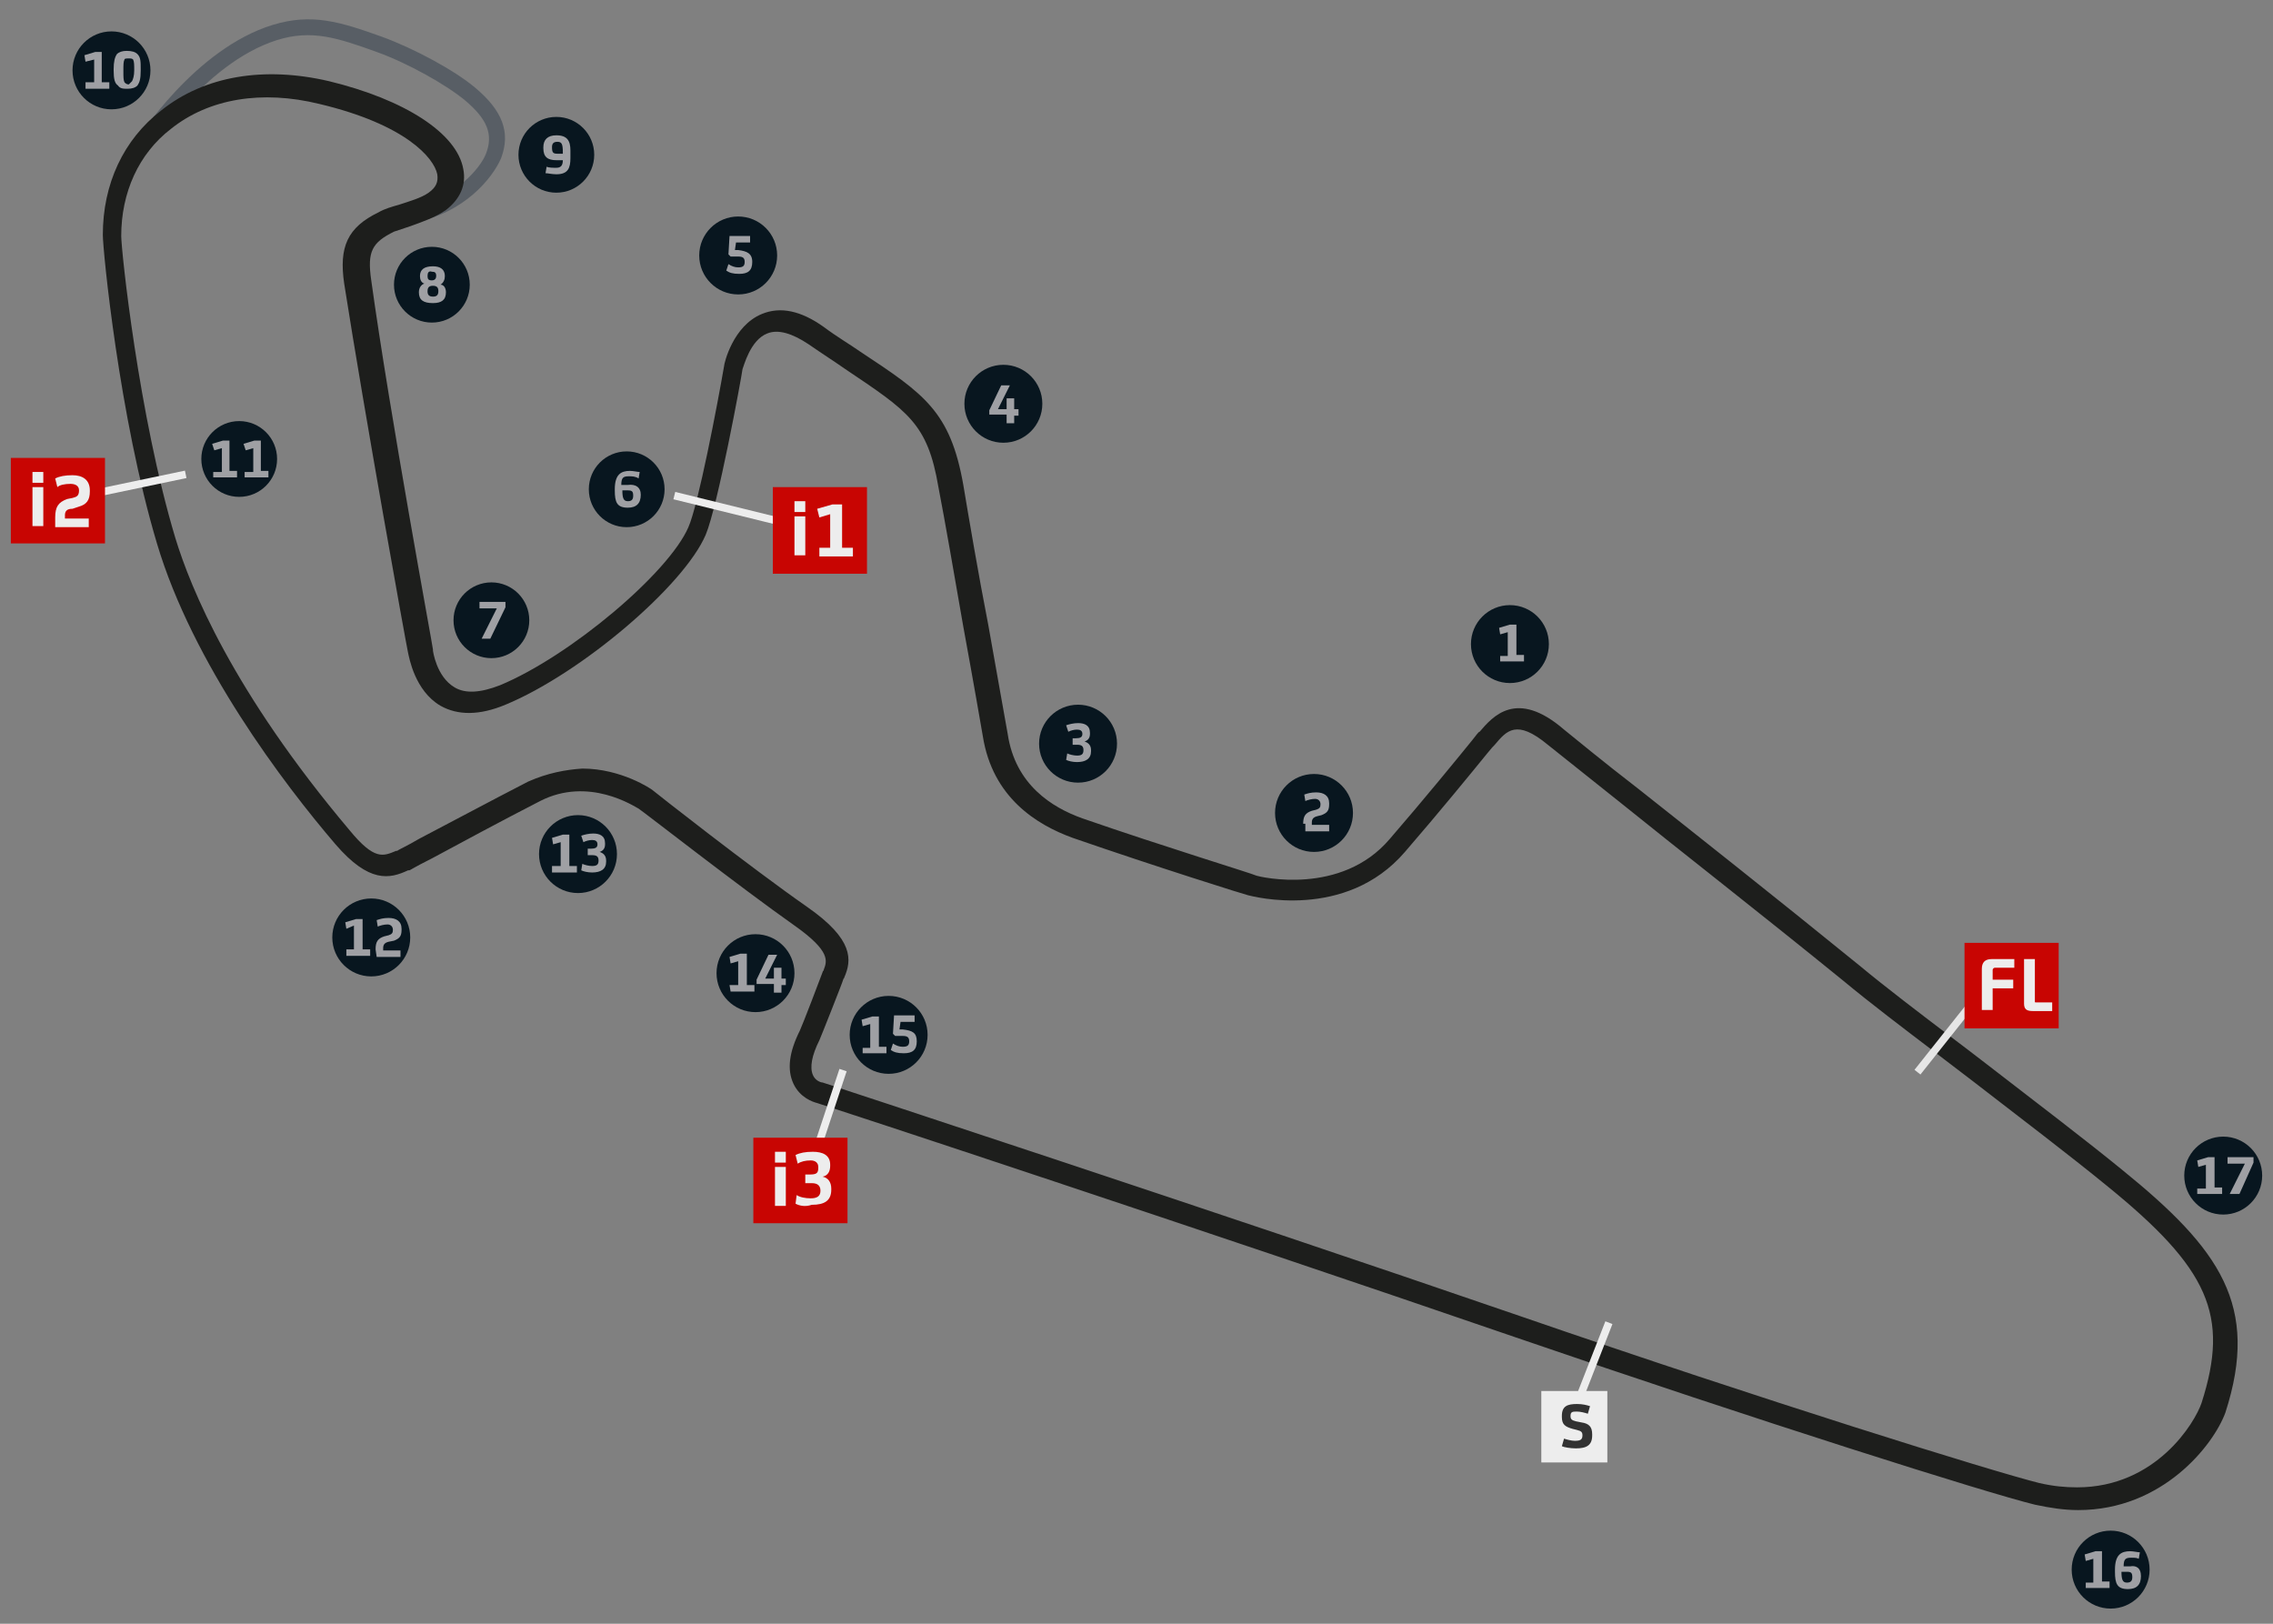 <?xml version="1.0" encoding="UTF-8"?>
<!-- Generator: Adobe Illustrator 28.2.0, SVG Export Plug-In . SVG Version: 6.00 Build 0)  -->
<svg xmlns="http://www.w3.org/2000/svg" xmlns:xlink="http://www.w3.org/1999/xlink" version="1.1" id="Capa_1" x="0px" y="0px" width="210px" height="150px" viewBox="0 0 210 150" style="enable-background:new 0 0 210 150;" xml:space="preserve">
<rect x="0" y="0" width="210" height="150" fill="#808080" stroke="none"/>
<style type="text/css">
	.st0{fill:#585E65;}
	.st1{fill:#1D1E1C;}
	.st2{fill:#08161F;}
	.st3{enable-background:new    ;}
	.st4{fill:#9FA0A4;}
	.st5{fill:none;}
	.st6{fill:#E6E6E6;}
	.st7{fill:#C80502;}
	.st8{fill:#EDEDED;}
	.st9{fill:#323232;}
	.st10{fill:#1D1E1C;stroke:#1D1E1C;stroke-width:3;stroke-linecap:round;stroke-linejoin:bevel;stroke-miterlimit:10;}
</style>
<path class="st0" d="M38.4,20.5L38.2,19c3.9-0.7,6.2-3.5,6.7-4.8C45.6,12.4,45,11,43,9.3c-1.8-1.5-5.4-3.5-8.2-4.5  c-3.6-1.3-6-2.1-9.2-1.1c-3.5,1.1-6.5,3.8-8.4,5.9C15,11.9,13.7,14,13.7,14l-1.2-0.8c0.2-0.4,5.5-8.7,12.7-10.9  c3.6-1.1,6.2-0.3,10.1,1.1c3,1.1,6.7,3.1,8.6,4.7c2.5,2.1,3.3,4.1,2.4,6.5C45.5,16.5,42.8,19.7,38.4,20.5L38.4,20.5z"></path>
<path class="st1" d="M192,139.5c-1.3,0-2.6-0.2-4-0.5c-4.5-1.1-25.4-7.7-48.1-15.5c-28.5-9.8-63.1-21.2-64.4-21.6  c-0.4-0.1-1.6-0.5-2.2-1.8s-0.4-2.9,0.6-4.9c0.2-0.4,2-5.1,2.1-5.4c0-0.1,0.1-0.1,0.1-0.2c0.3-0.8,0.7-1.7-2.7-4.1  C68.3,81.9,59.6,75.1,59,74.7c-0.4-0.2-4.6-3-9.1-0.7c-3.5,1.8-7.6,4-10,5.3c-1.8,0.9-2,1.1-2.1,1.1h-0.1C36,81.2,34.1,81.6,31,78  c-4.8-5.6-13.2-16.7-16.5-27.8c-3.5-11.7-5-27.1-5-28.5c0-4.7,1.9-8.8,5.4-11.5c4-3.2,9.5-4.1,15.5-2.7c7,1.7,11.8,4.8,12.4,8.1  c0.3,1.5-0.3,2.8-1.6,3.8c-1,0.7-2.2,1.1-3.3,1.5c-0.6,0.2-1.2,0.4-1.5,0.5c-2,1-2.5,1.8-2.1,4.5C36,38.2,40,59.8,40,60v0.1  c0,0,0.3,2.4,2,3.4c1,0.6,2.4,0.5,4.2-0.2c6.5-2.7,15.6-10.4,17.4-14.6c0.9-2,2.7-11.4,3.3-14.9l0,0c0-0.2,0.8-3.7,3.5-4.8  c1.7-0.7,3.6-0.3,5.7,1.2c1.2,0.9,2.4,1.6,3.4,2.3c5.9,3.9,8.3,5.5,9.5,12.3c0.5,3,1.4,8.3,2.3,12.9c0.9,5.1,1.7,9.5,1.8,10.1  c0.7,4.7,4.1,6.8,6.9,7.8c7.5,2.6,15.7,5.1,16.1,5.3c0.3,0.1,7.8,1.9,12.3-3.4c3.2-3.7,6.3-7.5,7.6-9.1c0.4-0.5,0.6-0.8,0.7-0.8  c1.2-1.4,3.4-4,7.8-0.2c1,0.8,3.4,2.8,6.9,5.5c5.3,4.2,12.4,9.8,20.4,16.3c2.4,2,5.7,4.5,8.2,6.4c1.2,0.9,2.5,1.9,3.8,2.9  c4.4,3.4,9,6.9,12.3,9.6c9,7.3,12.7,12.5,9.5,22.4C204.5,133.5,199.8,139.5,192,139.5L192,139.5z M53.8,71c3.6,0,6.4,1.9,6.5,2l0,0  c0.1,0.1,9,7.1,14.3,10.8c4.3,3,4.1,4.9,3.4,6.5c0,0.1-0.1,0.1-0.1,0.2s-2.1,5.4-2.2,5.6c-0.7,1.4-0.9,2.5-0.6,3.2  c0.2,0.5,0.7,0.7,0.9,0.7c0.3,0.1,36.3,11.9,64.5,21.6c22.6,7.8,43.5,14.3,47.9,15.4c1.3,0.3,2.4,0.4,3.5,0.4c7.3,0,10.9-6,11.5-7.8  c2.6-8.1,0.7-12.4-8.8-20.1c-3.3-2.7-7.9-6.2-12.3-9.6c-1.3-1-2.5-1.9-3.8-2.9l0,0c-2.5-1.9-5.8-4.4-8.2-6.4  c-8-6.5-15.2-12.1-20.4-16.3c-3.4-2.7-5.9-4.7-6.9-5.5c-2.9-2.4-3.8-1.3-4.9,0c-0.1,0.1-0.3,0.3-0.7,0.8c-1.3,1.6-4.4,5.4-7.6,9.1  c-5.5,6.4-14.1,4.1-14.5,4l0,0c-0.1,0-8.4-2.6-16.2-5.3c-3.3-1.2-7.4-3.7-8.3-9.4c-0.1-0.6-0.9-5.2-1.8-10.1  c-0.8-4.6-1.7-9.8-2.3-12.9c-1-5.9-2.8-7-8.6-10.9c-1-0.7-2.1-1.4-3.4-2.3c-1.5-1-2.8-1.4-3.8-1c-1.6,0.6-2.2,3.1-2.3,3.3  c-0.1,0.8-2.3,12.7-3.4,15.3c-2,4.7-11.5,12.8-18.5,15.7c-2.4,1-4.4,1-6,0.1c-2.4-1.4-2.9-4.5-3-4.9c-0.2-0.9-4-22-5.9-34.1  c-0.5-3.4,0.3-5.2,3.2-6.6c0.5-0.3,1.2-0.5,1.9-0.7c0.9-0.3,2-0.6,2.7-1.1s0.9-1,0.8-1.7c-0.3-1.5-2.9-4.6-10.9-6.5  c-5.3-1.3-10.2-0.5-13.7,2.3c-3,2.3-4.6,5.9-4.6,9.9c0,1.3,1.6,16.6,5,27.9c1.4,4.6,5.3,14.2,16.1,27c2.3,2.8,3.1,2.4,4.3,1.9h0.1  c0.1-0.1,1-0.5,2-1.1c2.5-1.3,6.6-3.5,10.1-5.3C50.6,71.4,52.3,71.1,53.8,71L53.8,71z"></path>
<circle class="st2" cx="139.5" cy="59.5" r="3.6"></circle>
<g class="st3">
	<path class="st4" d="M138.5,60.6h0.8v-2.2l0,0l-0.7,0.2l-0.1-0.6l1-0.3h0.6v2.8h0.7v0.6h-2.2v-0.5H138.5z"></path>
</g>
<circle class="st2" cx="121.4" cy="75.1" r="3.6"></circle>
<g class="st3">
	<path class="st4" d="M120.4,76.1c0-0.7,0.2-1,0.8-1.2l0.4-0.1c0.3-0.1,0.4-0.2,0.4-0.5l0,0c0-0.3-0.2-0.5-0.5-0.5s-0.7,0.1-0.9,0.2   l-0.1-0.6c0.3-0.1,0.6-0.2,1.1-0.2c0.7,0,1.2,0.3,1.2,1v0.1c0,0.6-0.2,0.8-0.7,1l-0.4,0.1c-0.4,0.1-0.5,0.3-0.5,0.6v0.2h1.6v0.6   h-2.2v-0.7H120.4z"></path>
</g>
<circle class="st2" cx="99.6" cy="68.7" r="3.6"></circle>
<g class="st3">
	<path class="st4" d="M98.5,70.2l0.1-0.6c0.2,0.1,0.6,0.2,0.9,0.2c0.4,0,0.6-0.1,0.6-0.5l0,0c0-0.4-0.2-0.5-0.6-0.5h-0.4v-0.6h0.3   c0.4,0,0.6-0.1,0.6-0.4l0,0c0-0.3-0.2-0.4-0.5-0.4s-0.6,0.1-0.8,0.2L98.5,67c0.3-0.1,0.7-0.2,1.1-0.2c0.6,0,1.1,0.2,1.1,0.9v0.1   c0,0.4-0.2,0.6-0.5,0.7l0,0c0.3,0.1,0.6,0.3,0.6,0.8v0.1c0,0.7-0.5,1-1.3,1C99.1,70.4,98.7,70.3,98.5,70.2z"></path>
</g>
<circle class="st2" cx="92.7" cy="37.3" r="3.6"></circle>
<g class="st3">
	<path class="st4" d="M93,38.3h-1.6v-0.4l1.1-2.3h0.8l-1.1,2.2H93v-1h0.7v1h0.4v0.6h-0.4v0.7H93V38.3z"></path>
</g>
<circle class="st2" cx="68.2" cy="23.6" r="3.6"></circle>
<g class="st3">
	<path class="st4" d="M69.5,24.2L69.5,24.2c0,0.8-0.4,1.1-1.2,1.1c-0.6,0-0.9-0.1-1.2-0.3l0.2-0.6c0.3,0.2,0.6,0.3,0.9,0.3   c0.4,0,0.6-0.1,0.6-0.5l0,0c0-0.4-0.2-0.5-0.6-0.5c-0.2,0-0.5,0-0.7,0l-0.2-0.2l0.1-1.7h1.9v0.6H68l-0.1,0.7c0.1,0,0.2,0,0.3,0   C69,23.2,69.5,23.4,69.5,24.2z"></path>
</g>
<circle class="st2" cx="57.9" cy="45.2" r="3.5"></circle>
<g class="st3">
	<path class="st4" d="M59.2,45.7L59.2,45.7c0,0.8-0.4,1.2-1.2,1.2c-1,0-1.2-0.5-1.2-1.6v-0.1c0-1.4,0.6-1.7,1.4-1.7   c0.3,0,0.7,0.1,0.9,0.1L59,44.2C58.7,44,58.4,44,58.1,44c-0.5,0-0.7,0.1-0.7,0.8c0.2,0,0.4,0,0.6,0C58.7,44.7,59.2,45,59.2,45.7z    M58.5,45.8c0-0.4-0.1-0.5-0.5-0.5c-0.2,0-0.3,0-0.5,0c0,0.7,0.1,1,0.5,1C58.3,46.3,58.5,46.2,58.5,45.8L58.5,45.8z"></path>
</g>
<circle class="st2" cx="45.4" cy="57.3" r="3.5"></circle>
<g class="st3">
	<path class="st4" d="M45.9,56.2h-1.6v-0.6h2.4v0.5L45.3,59h-0.8L45.9,56.2z"></path>
</g>
<circle class="st2" cx="39.9" cy="26.3" r="3.5"></circle>
<g class="st3">
	<path class="st4" d="M41.2,27L41.2,27c0,0.7-0.4,1-1.2,1c-0.9,0-1.3-0.3-1.3-1l0,0c0-0.4,0.2-0.7,0.5-0.8c-0.3-0.1-0.4-0.4-0.4-0.7   l0,0c0-0.6,0.4-0.9,1.2-0.9c0.7,0,1.1,0.3,1.1,0.9l0,0c0,0.3-0.1,0.6-0.4,0.8C41,26.3,41.2,26.6,41.2,27z M40.5,26.9   c0-0.3-0.1-0.5-0.5-0.5l0,0c-0.3,0-0.5,0.1-0.5,0.5l0,0c0,0.3,0.1,0.5,0.5,0.5C40.3,27.4,40.5,27.3,40.5,26.9L40.5,26.9z    M39.5,25.5c0,0.3,0.1,0.4,0.4,0.4l0,0c0.3,0,0.4-0.2,0.4-0.4l0,0c0-0.3-0.1-0.4-0.4-0.4C39.6,25,39.5,25.2,39.5,25.5L39.5,25.5z"></path>
</g>
<circle class="st2" cx="51.4" cy="14.3" r="3.5"></circle>
<g class="st3">
	<path class="st4" d="M52.7,13.9v0.7c0,0.9-0.2,1.5-1.3,1.5c-0.4,0-0.8-0.1-1-0.1l0.1-0.6c0.2,0.1,0.6,0.1,0.9,0.1   c0.4,0,0.6-0.2,0.6-0.7c-0.2,0-0.4,0-0.6,0c-0.8,0-1.2-0.3-1.2-1.1v-0.1c0-0.7,0.4-1.1,1.2-1.1C52.4,12.5,52.7,13,52.7,13.9z    M51.5,14.2c0.2,0,0.4,0,0.5,0v-0.1c0-0.8-0.1-1-0.5-1S51,13.3,51,13.6l0,0C51,14.1,51.1,14.2,51.5,14.2z"></path>
</g>
<circle class="st2" cx="10.3" cy="6.5" r="3.6"></circle>
<g class="st3">
	<path class="st4" d="M7.9,7.6h0.8V5.5l0,0L7.9,5.7L7.8,5.1l1-0.3h0.6v2.8h0.7v0.6H7.9V7.6z"></path>
	<path class="st4" d="M10.9,7.9c-0.3-0.2-0.4-0.6-0.4-1.4V6.4c0-0.7,0.1-1.1,0.3-1.4c0.2-0.2,0.5-0.3,0.9-0.3c0.5,0,0.8,0.1,1,0.3   C13,5.3,13,5.7,13,6.4v0.1c0,0.8-0.1,1.1-0.3,1.4c-0.2,0.2-0.5,0.3-0.9,0.3C11.4,8.2,11.1,8.2,10.9,7.9z M12.2,7.5   c0.1-0.2,0.2-0.5,0.2-1l0,0c0-0.5,0-0.8-0.1-1c-0.1-0.1-0.2-0.1-0.4-0.1s-0.4,0-0.4,0.1c-0.1,0.2-0.1,0.5-0.1,1v0.1   c0,0.5,0,0.8,0.1,1c0.1,0.1,0.2,0.2,0.4,0.2C12,7.7,12.1,7.6,12.2,7.5z"></path>
</g>
<circle class="st2" cx="22.1" cy="42.4" r="3.5"></circle>
<g class="st3">
	<path class="st4" d="M19.7,43.6h0.8v-2.2l0,0l-0.7,0.2L19.6,41l1-0.3h0.6v2.8h0.7v0.6h-2.2V43.6z"></path>
	<path class="st4" d="M22.6,43.6h0.8v-2.2l0,0l-0.7,0.2L22.5,41l1-0.3h0.6v2.8h0.7v0.6h-2.2V43.6z"></path>
</g>
<circle class="st2" cx="34.3" cy="86.6" r="3.6"></circle>
<g class="st3">
	<path class="st4" d="M31.9,87.7h0.8v-2.2l0,0L32,85.8l-0.1-0.6l1-0.3h0.6v2.8h0.7v0.6H32v-0.6C32,87.7,31.9,87.7,31.9,87.7z"></path>
	<path class="st4" d="M34.7,87.7c0-0.7,0.2-1,0.8-1.2l0.4-0.1c0.3-0.1,0.4-0.2,0.4-0.5l0,0c0-0.3-0.2-0.5-0.5-0.5s-0.7,0.1-0.9,0.2   L34.8,85c0.3-0.1,0.6-0.2,1.1-0.2c0.7,0,1.2,0.3,1.2,1v0.1c0,0.6-0.2,0.8-0.7,1L35.9,87c-0.4,0.1-0.5,0.3-0.5,0.6v0.2H37v0.6h-2.2   L34.7,87.7L34.7,87.7z"></path>
</g>
<circle class="st2" cx="53.4" cy="78.9" r="3.6"></circle>
<g class="st3">
	<path class="st4" d="M51,80h0.8v-2.2l0,0L51.1,78L51,77.4l1-0.3h0.6V80h0.7v0.6H51V80z"></path>
	<path class="st4" d="M53.7,80.4l0.1-0.6c0.2,0.1,0.6,0.2,0.9,0.2c0.4,0,0.6-0.1,0.6-0.5l0,0c0-0.4-0.2-0.5-0.6-0.5h-0.4v-0.6h0.3   c0.4,0,0.6-0.1,0.6-0.4l0,0c0-0.3-0.2-0.4-0.5-0.4s-0.6,0.1-0.8,0.2l-0.2-0.6c0.3-0.1,0.7-0.2,1.1-0.2c0.6,0,1.1,0.2,1.1,0.9V78   c0,0.4-0.2,0.6-0.5,0.7l0,0c0.3,0.1,0.6,0.3,0.6,0.8v0.1c0,0.7-0.5,1-1.3,1C54.3,80.6,53.9,80.5,53.7,80.4z"></path>
</g>
<circle class="st2" cx="69.8" cy="89.9" r="3.6"></circle>
<g class="st3">
	<path class="st4" d="M67.4,91h0.8v-2.2l0,0L67.5,89l-0.1-0.6l1-0.3H69V91h0.7v0.6h-2.2L67.4,91L67.4,91z"></path>
	<path class="st4" d="M71.5,90.9h-1.6v-0.4l1.1-2.3h0.8l-1.1,2.2h0.8v-1h0.7v1h0.4V91h-0.4v0.7h-0.7C71.5,91.7,71.5,90.9,71.5,90.9z   "></path>
</g>
<circle class="st2" cx="82.1" cy="95.6" r="3.6"></circle>
<g class="st3">
	<path class="st4" d="M79.6,96.8h0.8v-2.2l0,0l-0.7,0.2l-0.1-0.6l1-0.3h0.6v2.8h0.7v0.6h-2.2v-0.5H79.6z"></path>
	<path class="st4" d="M84.7,96.2L84.7,96.2c0,0.8-0.4,1.1-1.2,1.1c-0.6,0-0.9-0.1-1.2-0.3l0.2-0.6c0.3,0.2,0.6,0.3,0.9,0.3   c0.4,0,0.6-0.1,0.6-0.5l0,0c0-0.4-0.2-0.5-0.6-0.5c-0.2,0-0.5,0-0.7,0l-0.2-0.2l0.1-1.7h1.9v0.6h-1.3l-0.1,0.7c0.1,0,0.2,0,0.3,0   C84.3,95.2,84.7,95.4,84.7,96.2z"></path>
</g>
<circle class="st2" cx="195" cy="145" r="3.6"></circle>
<g class="st3">
	<path class="st4" d="M192.6,146.2h0.8V144l0,0l-0.7,0.2l-0.1-0.6l1-0.3h0.6v2.8h0.7v0.6h-2.2v-0.5H192.6z"></path>
	<path class="st4" d="M197.8,145.6L197.8,145.6c0,0.8-0.4,1.2-1.2,1.2c-1,0-1.2-0.5-1.2-1.6V145c0-1.4,0.6-1.7,1.4-1.7   c0.3,0,0.7,0.1,0.9,0.1l-0.1,0.6c-0.2-0.1-0.4-0.1-0.7-0.1c-0.5,0-0.7,0.1-0.7,0.8c0.2,0,0.4,0,0.6,0   C197.3,144.6,197.8,144.8,197.8,145.6z M197,145.7c0-0.4-0.1-0.5-0.5-0.5c-0.2,0-0.3,0-0.5,0c0,0.7,0.1,1,0.5,1S197,146,197,145.7   L197,145.7z"></path>
</g>
<circle class="st2" cx="205.4" cy="108.6" r="3.6"></circle>
<g class="st3">
	<path class="st4" d="M203,109.8h0.8v-2.2l0,0l-0.7,0.2l-0.1-0.6l1-0.3h0.6v2.8h0.7v0.6H203V109.8z"></path>
	<path class="st4" d="M207.4,107.5h-1.6v-0.6h2.4v0.5l-1.3,2.9H206L207.4,107.5z"></path>
</g>
<line class="st5" x1="182.6" y1="92.2" x2="177.1" y2="99.1"></line>
<rect x="175.5" y="95.3" transform="matrix(0.622 -0.783 0.783 0.622 -6.902 176.968)" class="st6" width="8.8" height="0.7"></rect>
<path class="st7" d="M190.2,87.1h-8.7l0,0V95h8.7V87.1z"></path>
<g class="st3">
	<path class="st8" d="M183.1,89.5c0-0.6,0.3-0.9,0.9-0.9h2.1v0.8h-1.8c-0.1,0-0.2,0.1-0.2,0.2v0.9h1.9v0.8h-1.9v2h-1V89.5z"></path>
	<path class="st8" d="M187,92.7v-4.1h1v3.9c0,0.1,0,0.1,0.1,0.1h1.5v0.8h-1.8C187.2,93.4,187,93.2,187,92.7z"></path>
</g>
<rect x="67.6" y="41.4" transform="matrix(0.239 -0.971 0.971 0.239 5.86 101.868)" class="st8" width="0.7" height="11.5"></rect>
<path class="st7" d="M80.1,45h-8.7l0,0v8h8.7V45z"></path>
<g class="st3">
	<path class="st8" d="M73.4,46.3h1v1h-1V46.3z M73.4,47.7h1v3.6h-1V47.7z"></path>
	<path class="st8" d="M75.6,50.6h1.1v-3.1l0,0l-1,0.3L75.5,47l1.4-0.4h0.9v4h1v0.8h-3.1v-0.8H75.6z"></path>
</g>
<rect x="69.5" y="104.6" transform="matrix(0.314 -0.949 0.949 0.314 -47.552 144.002)" class="st8" width="12.8" height="0.7"></rect>
<path class="st7" d="M78.3,105.1h-8.7l0,0v7.9h8.7V105.1z"></path>
<g class="st3">
	<path class="st8" d="M71.6,106.4h1v1h-1V106.4z M71.6,107.8h1v3.6h-1V107.8z"></path>
	<path class="st8" d="M73.5,111.2l0.1-0.8c0.3,0.2,0.8,0.3,1.3,0.3c0.6,0,0.9-0.2,0.9-0.7l0,0c0-0.5-0.3-0.7-0.8-0.7h-0.6v-0.8h0.4   c0.6,0,0.8-0.1,0.8-0.6v-0.1c0-0.4-0.3-0.6-0.7-0.6c-0.5,0-0.9,0.1-1.2,0.3l-0.2-0.8c0.4-0.2,0.9-0.3,1.6-0.3   c0.9,0,1.6,0.3,1.6,1.2v0.1c0,0.5-0.2,0.9-0.7,1l0,0c0.5,0.1,0.8,0.5,0.8,1.1v0.1c0,1-0.6,1.4-1.8,1.4   C74.4,111.5,73.9,111.4,73.5,111.2z"></path>
</g>
<rect x="5.1" y="44.7" transform="matrix(0.979 -0.205 0.205 0.979 -9.015 3.261)" class="st8" width="12.2" height="0.7"></rect>
<path class="st7" d="M9.7,42.3H1l0,0v7.9h8.7V42.3z"></path>
<g class="st3">
	<path class="st8" d="M3,43.6h1v1H3V43.6z M3,45h1v3.6H3V45z"></path>
	<path class="st8" d="M5.1,47.8c0-1,0.3-1.4,1.1-1.7L6.7,46c0.4-0.1,0.6-0.2,0.6-0.7l0,0c0-0.4-0.3-0.6-0.8-0.6s-1,0.1-1.2,0.3   l-0.2-0.8C5.5,44,6,43.9,6.7,43.9c0.9,0,1.6,0.4,1.6,1.4v0.1c0,0.8-0.3,1.2-1,1.4L6.7,47C6.2,47,6,47.2,6,47.6v0.3h2.2v0.8H5.1   V47.8z"></path>
</g>
<rect x="142.3" y="126.2" transform="matrix(0.364 -0.931 0.931 0.364 -24.392 217.356)" class="st8" width="9.4" height="0.7"></rect>
<path class="st8" d="M148.5,128.5h-6.1l0,0v6.6h6.1V128.5L148.5,128.5z"></path>
<g class="st3">
	<path class="st9" d="M144.3,133.6l0.2-0.7c0.3,0.1,0.7,0.2,1,0.2c0.5,0,0.7-0.1,0.7-0.5l0,0c0-0.3-0.1-0.4-0.5-0.5l-0.4-0.1   c-0.7-0.2-1-0.4-1-1.1v-0.1c0-0.9,0.5-1.1,1.4-1.1c0.5,0,0.9,0.1,1.2,0.2l-0.2,0.7c-0.3-0.1-0.7-0.2-1-0.2c-0.4,0-0.6,0-0.6,0.4   l0,0c0,0.3,0.1,0.4,0.5,0.5l0.5,0.1c0.7,0.1,1,0.4,1,1.1v0.1c0,0.9-0.5,1.2-1.5,1.2C145.1,133.8,144.5,133.7,144.3,133.6z"></path>
</g>
<path class="st0" d="M-337.4-108.8c0.1-7,3.1-13.6,8.6-19c7-6.8,33.2-11.5,64.2-16.5c10.3-1.7,19.2-3.1,23.3-4.2l1.5,5.4  c-4.4,1.2-13,2.6-23.9,4.4c-21.8,3.5-54.8,8.8-61.1,15c-5.9,5.7-8.1,13.3-6.2,20.6c1.8,6.9,6.9,12.4,13,13.9  c11.9,3.1,39,4.9,80.3,5.6l1.1,0l-0.1,5.7l-1.1,0c-15.6-0.3-63-1-81.7-5.8c-8-2-14.7-9.1-17-17.9  C-337.2-104.1-337.5-106.5-337.4-108.8L-337.4-108.8z"></path>
<path class="st10" d="M-644.2-192.4c0.3-19,16.7-35.9,36.7-37.5c29.5-2.4,40.1,18.7,48.6,35.7c1.4,2.8,2.7,5.4,4.1,7.9  c13.4,24.6,23.6,43.1,34.2,62.1c5.8,10.3,17.1,17.4,28.2,17.5c11.2,0.1,21.1-6.6,28.7-19.3c6.2-10.5,11.8-21.9,17.3-32.9  c7.4-14.9,14.3-29.1,22-39.5c6.3-8.6,13.7-17.3,28.9-21.7l96.5-31.5l76.7-25.3c1.1-0.4,10.8-3.9,22.2-4.3  c16.5-0.6,28.1,5.5,33.6,17.7c11.4,25.4,19.1,55.1,19.7,57.5c0.5,1.6,4.4,15.1-2,27.5c-4.1,7.9-11.4,13.6-21.6,16.9  c-30.4,9.6-111.8,33.1-112.6,33.4l-0.2,0c-4.8,1.2-17.7,5.9-19.5,14.2c-1.2,5.7-0.8,10,1.3,13c2.7,4,8.8,6.7,18.1,8.1  c18.3,2.7,115.7,17.1,145,21.4c0.9,0.1,5.3,0.8,11.2,1.6l0.1,0C-103-66.8-89.8-53-90-31.2c0,0.2,0,0.3,0,0.4  c-0.4,26.5-23.8,37.6-37.6,40.1c-27.6,4.9-50.7,13.3-63.4,23.1c-14.2,10.9-23,21.1-30.1,29.2c-11.5,13.2-19.8,22.7-39.2,21.6  c-6.7-0.4-22-5.1-39.8-10.8c-3.4-1.1-6.4-2.1-8.9-2.8c-6.3-1.9-10.6-3.3-14.1-4.4c-5.5-1.7-8.8-2.7-14.6-4.4  c-19.2-5.5-29.9-3.9-37,5.4c-6.8,8.9-4,21.2-2,30.2l0.4,1.7c5.2,23.4,14.2,44.7,26.8,63.3c19.4,28.6,47.3,51.1,83,66.8  c19.1,8.4,41.1,17.2,60.5,25c26.7,10.7,47.8,19.2,55.4,24c17.9,11.1,28.6,28.2,28.6,45.7c0,27.9-0.2,35.4-0.4,44.9  c-0.1,4.8-0.3,10.3-0.4,19.4c-0.3,16.7-8.7,29.7-24.3,37.4c-10.6,5.3-35.6,18.9-53.8,28.8c-6,3.3-11.3,6.2-15.1,8.3  c-9.9,5.4-21.7,6.6-32.4,3.2c-10.6-3.3-34.8-25.1-39.5-29.4c-25-22.9-72.6-62.6-86.6-74.3c-7.3-6.1-16.7-8.5-25.8-6.7  c-5,1-10.1,3.2-15,6.4c-8.5,5.5-25.1,16.1-44.4,28.3c-44.5,28.3-105.5,67.1-123,79.4c-12.7,9-20,11.3-28.3,12.2  c-6.3,0.7-18.4,0.4-28.5-8.8c-9.6-8.9-14.3-23.5-14-43.3c0-0.5,0-1.1,0-1.6c0.4-12.4,0.8-43.7,1.4-83.3c0.3-19.5,0.6-41.2,1-63.9  c0.5-32.6,1.4-95.7,2.2-151.3l0.8-58.9c0.4-32.4,0.7-48.9,0.8-53.6c1.3-73,2.3-137.9,2.9-176.7  C-644.5-174.4-644.3-185.2-644.2-192.4L-644.2-192.4z M-153.3-194c0.1-5.5-1.2-9.7-1.3-9.8l-0.1-0.2c-0.1-0.3-8-31-19.3-56.2  c-9.9-22.1-45.3-9.2-45.6-9.1l-0.2,0l-76.8,25.4l-96.7,31.5c-12.8,3.7-18.8,10.7-24.8,18.8c-7.3,9.9-14.1,23.7-21.3,38.3  c-5.5,11.1-11.2,22.6-17.5,33.4c-9,15.2-21.6,23.4-35.7,23.3c-13.9-0.1-28-8.8-35.2-21.6c-10.6-19-20.9-37.5-34.3-62.1  c-1.4-2.6-2.8-5.5-4.2-8.2c-8.6-17.1-16.7-33.3-40.7-31.3c-15.9,1.3-29,14.6-29.3,29.6c-0.1,7.3-0.3,18.1-0.5,31.8  c-0.6,38.8-1.5,103.7-2.9,176.7c-0.1,4.7-0.3,21.2-0.8,53.6l-0.8,58.9c-0.8,55.6-1.7,118.7-2.2,151.3c-0.4,22.8-0.7,44.5-1,63.9  c-0.6,39.7-1,71-1.4,83.5c-0.5,18.3,3.3,31.3,11.4,38.7c7.7,7.1,17.1,7.3,22.1,6.7c6-0.6,12-1.9,24.5-10.7  c17.6-12.5,78.7-51.3,123.3-79.7c19.3-12.3,35.9-22.8,44.4-28.3c5.8-3.8,11.8-6.3,17.8-7.5c11.5-2.3,23.4,0.7,32.6,8.4  c14,11.7,61.7,51.5,86.9,74.5c13,11.9,30,25.7,36.4,27.7c8.6,2.7,18.1,1.7,26.1-2.6c3.8-2.1,9.1-5,15.1-8.2  c18.3-10,43.3-23.6,54.1-29c12.9-6.4,19.6-16.6,19.8-30.4c0.1-9.2,0.3-14.6,0.4-19.5c0.3-9.4,0.5-16.8,0.4-44.6  c0-14.6-9.3-29.2-24.8-38.8c-7.1-4.4-28.9-13.2-54.2-23.3c-19.4-7.8-41.5-16.7-60.7-25.1c-37-16.3-66.1-39.7-86.4-69.6  c-13.2-19.5-22.6-41.7-28-66.1l-0.4-1.7c-2.2-9.9-5.6-24.9,3.4-36.8c11.8-15.4,29.7-12.9,45.6-8.3c5.9,1.7,9.2,2.8,14.8,4.5  c3.4,1.1,7.7,2.4,14,4.4c2.6,0.8,5.7,1.8,9,2.9c12.6,4,31.6,10.1,37.8,10.4c15.4,0.9,21.5-6.1,32.6-18.9  c7.3-8.4,16.5-18.9,31.2-30.4c13.7-10.6,38.1-19.6,66.9-24.7c1.3-0.2,30.8-5.8,31-32.7c0.2-22.1-16.3-29-30.2-30.9l-0.1,0  c-6.3-0.9-10.6-1.5-11.2-1.6c-29.4-4.3-126.7-18.6-145-21.4c-11.7-1.7-19.4-5.5-23.5-11.4c-3.5-5-4.3-11.3-2.6-19.3  c3.1-14.6,23.4-19.8,25.4-20.3c3.3-1,82.5-23.9,112.3-33.3c8.1-2.6,13.8-6.9,16.8-12.8c2.1-4,2.7-8.1,2.8-11.8L-153.3-194z"></path>
</svg>
